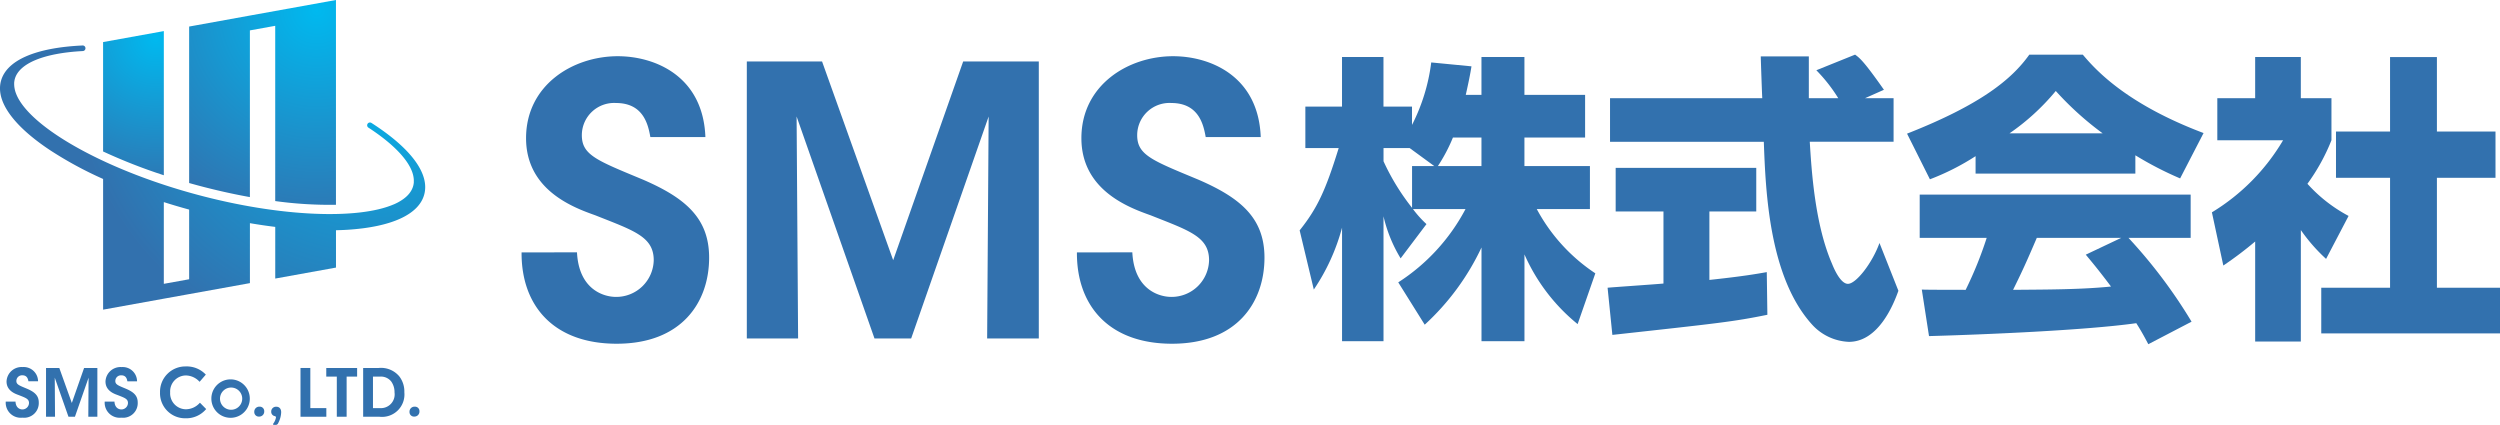 <svg height="48" viewBox="0 0 282.449 48" width="282.449" xmlns="http://www.w3.org/2000/svg" xmlns:xlink="http://www.w3.org/1999/xlink"><radialGradient id="a" cx="64.589" cy="1.267" gradientTransform="matrix(.702 0 0 .702 -9.554 .274)" gradientUnits="userSpaceOnUse" r="36.364"><stop offset="0" stop-color="#00b9ef"/><stop offset="1" stop-color="#3271ae"/></radialGradient><radialGradient id="b" cx="73.018" cy="9.071" r="47.827" xlink:href="#a"/><radialGradient id="c" cx="38.705" cy="5.785" r="25.515" xlink:href="#a"/><path d="m65.188 28.511c.212 4.229 3.045 5.033 4.4 5.033a4.234 4.234 0 0 0 4.27-4.144c0-2.664-2.241-3.341-6.6-5.075-2.368-.846-7.824-2.792-7.824-8.712 0-6.006 5.286-9.262 10.361-9.262 4.145 0 9.643 2.2 9.9 9.135h-6.218c-.253-1.438-.8-3.849-3.891-3.849a3.644 3.644 0 0 0 -3.849 3.552c-.042 2.326 1.65 2.918 6.936 5.118 4.78 2.072 7.444 4.356 7.444 8.8 0 5.033-3.087 9.727-10.446 9.727-7.1 0-10.784-4.272-10.743-10.32z" fill="#3271ae"/><path d="m84.375 38.238v-31.296h8.5l8.036 22.458 7.909-22.458h8.543v31.3h-5.836l.169-25.079-8.754 25.079h-4.142l-8.8-25.083.169 25.079z" fill="#3271ae"/><path d="m127.93 28.511c.212 4.229 3.045 5.033 4.4 5.033a4.234 4.234 0 0 0 4.27-4.144c0-2.664-2.241-3.341-6.6-5.075-2.368-.846-7.824-2.792-7.824-8.712 0-6.006 5.286-9.262 10.361-9.262 4.145 0 9.643 2.2 9.9 9.135h-6.217c-.253-1.438-.8-3.849-3.891-3.849a3.644 3.644 0 0 0 -3.849 3.552c-.042 2.326 1.65 2.918 6.936 5.118 4.78 2.072 7.444 4.356 7.444 8.8 0 5.033-3.087 9.727-10.446 9.727-7.1 0-10.784-4.272-10.743-10.32z" fill="#3271ae"/><path d="m167.375 10.719v-4.276h4.854v4.276h6.855v4.82h-6.855v3.224h7.4v4.854h-6.007a20.047 20.047 0 0 0 6.618 7.263l-2 5.736a21.053 21.053 0 0 1 -6.007-7.874v9.808h-4.854v-10.589a27.952 27.952 0 0 1 -6.414 8.722l-2.991-4.783a22.1 22.1 0 0 0 7.6-8.281h-5.939a12.123 12.123 0 0 0 1.527 1.7l-2.919 3.869a16.081 16.081 0 0 1 -1.935-4.751v14.113h-4.684v-12.829a23.087 23.087 0 0 1 -3.19 6.992l-1.6-6.686c2-2.512 2.919-4.48 4.412-9.3h-3.767v-4.684h4.141v-5.6h4.684v5.6h3.224v2.07a21.245 21.245 0 0 0 2.172-7.059l4.548.441c-.135.848-.305 1.7-.645 3.224zm-5.329 8.044-2.783-2.036h-2.953v1.493a25.583 25.583 0 0 0 3.224 5.261v-4.718zm5.329 0v-3.224h-3.224a18.634 18.634 0 0 1 -1.7 3.224z" fill="#3271ae"/><path d="m181.625 32.509c.2-.035 5.7-.408 6.313-.476v-8.145h-5.4v-4.921h15.884v4.921h-5.295v7.738c3.8-.407 5.329-.678 6.483-.882l.068 4.819c-3.836.781-5.465.95-17.513 2.274zm29.087-21.416h3.224v4.921h-9.469c.2 3.259.577 9.333 2.512 13.78.2.509.95 2.274 1.8 2.274.917 0 2.749-2.342 3.564-4.616l2.138 5.4c-.543 1.527-2.24 5.77-5.6 5.77a5.933 5.933 0 0 1 -4.106-1.9c-4.921-5.362-5.295-15.137-5.5-20.7h-17.375v-4.929h17.2c-.034-.543-.17-4.48-.17-4.718h5.431v4.718h3.325a17.91 17.91 0 0 0 -2.477-3.156l4.378-1.765c.509.373.95.679 3.259 3.971z" fill="#3271ae"/><path d="m223.2 17.643a27.455 27.455 0 0 1 -5.159 2.614l-2.583-5.157c8.281-3.258 11.811-6.109 13.813-8.926h6.042c1.459 1.731 4.921 5.566 13.644 8.858l-2.648 5.125a38.666 38.666 0 0 1 -5.057-2.613v2.07h-18.052zm19.515 21.246c-.34-.645-.713-1.358-1.358-2.376-5.77.814-17.309 1.289-23.418 1.459l-.815-5.26c.17.034 4.48.034 4.956.034a43.144 43.144 0 0 0 2.376-5.872h-7.569v-4.887h30.613v4.887h-7.025a57.291 57.291 0 0 1 7.127 9.469zm-5.159-23.826a34.967 34.967 0 0 1 -5.295-4.785 25.638 25.638 0 0 1 -5.226 4.785zm2.1 11.811h-9.538c-1.222 2.851-1.629 3.733-2.681 5.872 4-.034 7.67-.034 11.064-.373-1.425-1.9-2.172-2.783-2.851-3.6z" fill="#3271ae"/><path d="m259.947 38.584h-5.159v-11.3a41.711 41.711 0 0 1 -3.598 2.716l-1.29-6.011a23.461 23.461 0 0 0 8.043-8.145h-7.432v-4.751h4.276v-4.65h5.159v4.649h3.461v4.751a22.278 22.278 0 0 1 -2.715 4.921 16.875 16.875 0 0 0 4.65 3.631l-2.542 4.855a19.454 19.454 0 0 1 -2.851-3.258zm10.08-32.14h5.294v8.416h6.619v5.227h-6.619v12.422h7.128v5.159h-20.194v-5.159h7.773v-12.422h-6.109v-5.227h6.109z" fill="#3271ae"/><path d="m18.509 5.191 2.861-.517v-1.678l-2.861.517z" fill="none"/><path d="m22.325 20.941c2.058.551 4.033.99 5.907 1.327v-18.834l2.862-.517v19.8a45.3 45.3 0 0 0 6.862.419v-23.136l-6.862 1.24-2.862.517-6.862 1.243v17.677q.476.135.955.264z" fill="url(#a)"/><path d="m41.956 13.882a.316.316 0 0 0 -.343.53c2.676 1.742 4.382 3.479 4.941 4.979l.014.039q.034.094.061.186l.016.057q.024.087.043.173l.011.051a2.691 2.691 0 0 1 .053.428v.055.151q0 .033 0 .067c0 .048-.009.095-.016.142 0 .02-.005.04-.008.06-.011.065-.024.13-.041.194s-.036.122-.057.181c-.007.019-.016.037-.023.056-.016.04-.032.08-.05.12-.01.022-.022.043-.033.065s-.035.071-.055.106-.027.044-.04.066-.041.068-.064.1-.03.042-.046.064-.047.065-.073.1-.034.041-.051.061-.054.064-.082.095l-.055.058c-.03.031-.061.063-.093.094l-.058.053c-.034.031-.069.062-.106.093l-.06.049q-.058.047-.119.093l-.06.044q-.066.047-.135.093l-.057.038q-.074.048-.152.095l-.053.031q-.084.049-.173.1l-.045.024q-.1.051-.2.1l-.031.015q-.114.055-.235.107h-.008c-4.018 1.729-12.794 1.424-22.18-1.095-9.6-2.572-17.488-6.826-19.918-10.382l-.022-.033q-.086-.127-.162-.253l-.013-.02q-.083-.137-.154-.273l-.007-.014c-.042-.08-.08-.16-.116-.24l-.024-.056c-.032-.075-.062-.149-.089-.224l-.012-.031q-.044-.126-.077-.249l-.012-.048q-.025-.1-.042-.2c0-.022-.008-.043-.011-.065-.011-.071-.02-.142-.025-.212v-.025c-.009-.075-.009-.148-.009-.224 0-.02 0-.04 0-.06q0-.087.016-.172c0-.022.005-.043.009-.065a2.2 2.2 0 0 1 .046-.221c.481-1.776 3.28-2.933 7.685-3.164a.316.316 0 0 0 .3-.331.311.311 0 0 0 -.33-.3c-5.317.247-8.591 1.673-9.218 4.017-.608 2.261 1.362 5.034 5.541 7.808a42.688 42.688 0 0 0 6 3.256v14.765l6.862-1.24 2.862-.517 6.862-1.24v-6.774q1.454.249 2.862.422v5.836l6.862-1.24v-4.218c.432-.011.858-.026 1.272-.052 5.006-.313 8.1-1.731 8.7-3.992.627-2.344-1.495-5.216-5.975-8.087zm-20.586 17.668-2.862.517v-9.234q1.4.448 2.862.847z" fill="url(#b)"/><path d="m18.509 19.8v-16.287l-6.862 1.24v12.359a61.089 61.089 0 0 0 6.862 2.688z" fill="url(#c)"/><g fill="#3271ae"><path d="m1.751 45.372c.037.745.536.886.774.886a.745.745 0 0 0 .752-.729c0-.469-.395-.588-1.162-.893-.415-.15-1.376-.493-1.376-1.536a1.7 1.7 0 0 1 1.824-1.63 1.621 1.621 0 0 1 1.737 1.608h-1.089c-.045-.253-.141-.677-.685-.677a.641.641 0 0 0 -.677.625c-.008.409.29.514 1.221.9.841.365 1.31.767 1.31 1.549a1.652 1.652 0 0 1 -1.84 1.713 1.7 1.7 0 0 1 -1.891-1.816z"/><path d="m5.2 47.084v-5.51h1.5l1.415 3.954 1.385-3.954h1.5v5.51h-1.023l.03-4.415-1.541 4.415h-.73l-1.549-4.415.03 4.415z"/><path d="m12.932 45.372c.037.745.536.886.774.886a.745.745 0 0 0 .752-.729c0-.469-.395-.588-1.162-.893-.417-.149-1.378-.492-1.378-1.534a1.7 1.7 0 0 1 1.824-1.63 1.621 1.621 0 0 1 1.742 1.608h-1.093c-.045-.253-.141-.677-.685-.677a.641.641 0 0 0 -.677.625c-.008.409.29.514 1.221.9.841.365 1.31.767 1.31 1.549a1.652 1.652 0 0 1 -1.839 1.712 1.7 1.7 0 0 1 -1.891-1.817z"/><path d="m23.88 45.029a2.171 2.171 0 1 1 0 .007zm.976.015a1.255 1.255 0 1 0 0-.008z"/><path d="m29.852 46.466a.566.566 0 0 1 -.588.6.508.508 0 0 1 -.536-.521.566.566 0 0 1 .6-.6.5.5 0 0 1 .524.521z"/><path d="m31 48c-.1 0-.156-.015-.156-.06a.283.283 0 0 1 .06-.119 1.626 1.626 0 0 0 .275-.655c0-.089-.044-.134-.149-.157a.486.486 0 0 1 -.387-.484.543.543 0 0 1 .588-.573c.261 0 .536.171.536.625a2.813 2.813 0 0 1 -.342 1.236.291.291 0 0 1 -.32.186z"/><path d="m33.951 41.574h1.11v4.534h1.809v.976h-2.919z"/><path d="m38.053 42.55h-1.191v-.976h3.485v.976h-1.185v4.534h-1.11z"/><path d="m41.029 41.574h1.75a2.692 2.692 0 0 1 2.338.953 2.8 2.8 0 0 1 .566 1.794 2.534 2.534 0 0 1 -2.822 2.762h-1.832zm1.11 4.534h.782a1.555 1.555 0 0 0 1.653-1.772 2.069 2.069 0 0 0 -.374-1.236 1.486 1.486 0 0 0 -1.273-.551h-.789z"/><path d="m47.389 46.466a.566.566 0 0 1 -.588.6.508.508 0 0 1 -.536-.521.566.566 0 0 1 .6-.6.5.5 0 0 1 .524.521z"/><path d="m22.59 45.5-.043.04a2.108 2.108 0 0 1 -1.552.7 1.8 1.8 0 0 1 -1.771-1.906v-.016a1.8 1.8 0 0 1 1.771-1.9 2.136 2.136 0 0 1 1.513.674l.046.042.7-.812-.041-.039a2.943 2.943 0 0 0 -2.213-.883 2.861 2.861 0 0 0 -2.921 2.929v.016a2.834 2.834 0 0 0 2.882 2.913 2.934 2.934 0 0 0 2.294-1l.04-.042z"/></g></svg>